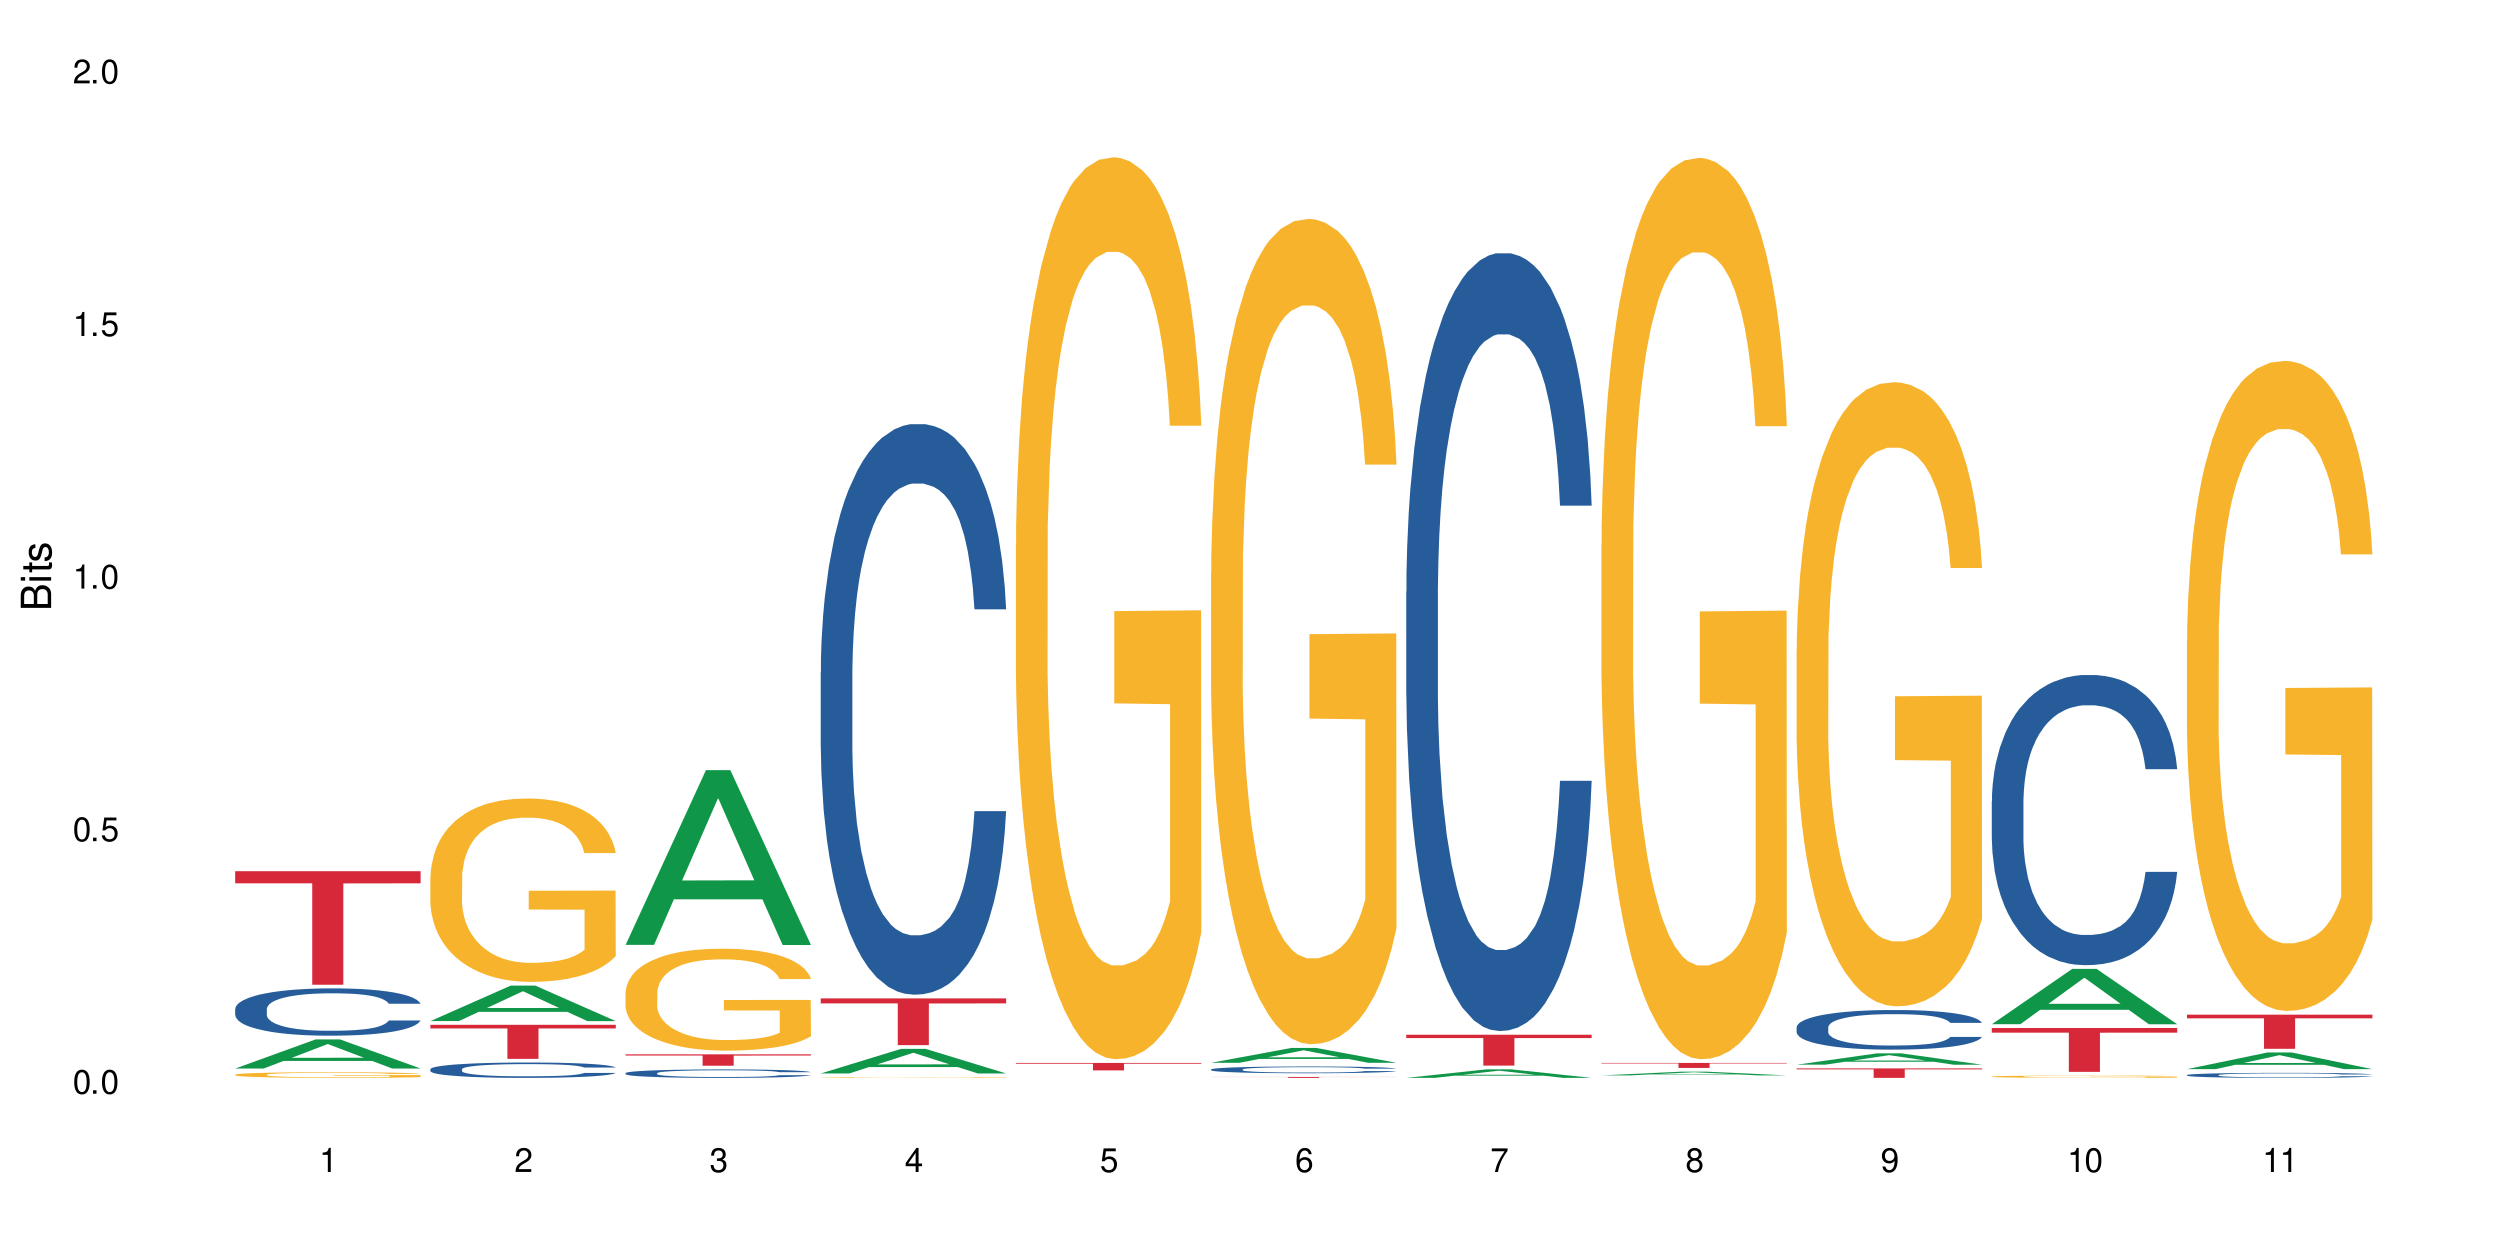 <?xml version="1.0" encoding="UTF-8"?>
<svg xmlns="http://www.w3.org/2000/svg" xmlns:xlink="http://www.w3.org/1999/xlink" width="720" height="360" viewBox="0 0 720 360">
<defs>
<g>
<g id="glyph-0-0">
</g>
<g id="glyph-0-1">
<path d="M 2.641 -6.938 C 2 -6.938 1.422 -6.656 1.078 -6.172 C 0.641 -5.562 0.406 -4.641 0.406 -3.359 C 0.406 -1.016 1.188 0.219 2.641 0.219 C 4.078 0.219 4.859 -1.016 4.859 -3.297 C 4.859 -4.641 4.656 -5.547 4.203 -6.172 C 3.844 -6.656 3.281 -6.938 2.641 -6.938 Z M 2.641 -6.188 C 3.547 -6.188 4 -5.25 4 -3.375 C 4 -1.406 3.562 -0.484 2.625 -0.484 C 1.734 -0.484 1.281 -1.438 1.281 -3.344 C 1.281 -5.25 1.734 -6.188 2.641 -6.188 Z M 2.641 -6.188 "/>
</g>
<g id="glyph-0-2">
<path d="M 1.828 -1 L 0.828 -1 L 0.828 0 L 1.828 0 Z M 1.828 -1 "/>
</g>
<g id="glyph-0-3">
<path d="M 4.562 -6.797 L 1.062 -6.797 L 0.547 -3.094 L 1.328 -3.094 C 1.719 -3.562 2.047 -3.734 2.578 -3.734 C 3.484 -3.734 4.062 -3.109 4.062 -2.094 C 4.062 -1.125 3.484 -0.531 2.578 -0.531 C 1.828 -0.531 1.375 -0.906 1.188 -1.672 L 0.328 -1.672 C 0.453 -1.109 0.547 -0.844 0.75 -0.594 C 1.125 -0.078 1.828 0.219 2.594 0.219 C 3.969 0.219 4.922 -0.781 4.922 -2.219 C 4.922 -3.562 4.031 -4.484 2.719 -4.484 C 2.25 -4.484 1.859 -4.359 1.469 -4.062 L 1.734 -5.969 L 4.562 -5.969 Z M 4.562 -6.797 "/>
</g>
<g id="glyph-0-4">
<path d="M 2.484 -4.938 L 2.484 0 L 3.328 0 L 3.328 -6.938 L 2.766 -6.938 C 2.469 -5.875 2.281 -5.734 0.984 -5.562 L 0.984 -4.938 Z M 2.484 -4.938 "/>
</g>
<g id="glyph-0-5">
<path d="M 4.859 -0.828 L 1.281 -0.828 C 1.359 -1.406 1.672 -1.781 2.5 -2.281 L 3.469 -2.828 C 4.406 -3.344 4.906 -4.062 4.906 -4.906 C 4.906 -5.484 4.672 -6.031 4.266 -6.406 C 3.859 -6.766 3.375 -6.938 2.719 -6.938 C 1.859 -6.938 1.219 -6.625 0.844 -6.031 C 0.609 -5.672 0.5 -5.234 0.484 -4.531 L 1.328 -4.531 C 1.359 -5.016 1.406 -5.281 1.531 -5.516 C 1.75 -5.938 2.188 -6.203 2.703 -6.203 C 3.469 -6.203 4.031 -5.641 4.031 -4.891 C 4.031 -4.344 3.719 -3.859 3.125 -3.516 L 2.234 -3 C 0.812 -2.172 0.406 -1.531 0.328 -0.016 L 4.859 -0.016 Z M 4.859 -0.828 "/>
</g>
<g id="glyph-0-6">
<path d="M 2.125 -3.188 L 2.578 -3.188 C 3.5 -3.188 3.984 -2.766 3.984 -1.922 C 3.984 -1.062 3.469 -0.531 2.594 -0.531 C 1.656 -0.531 1.203 -1 1.156 -2.016 L 0.312 -2.016 C 0.344 -1.453 0.438 -1.094 0.609 -0.781 C 0.953 -0.109 1.625 0.219 2.547 0.219 C 3.953 0.219 4.859 -0.625 4.859 -1.938 C 4.859 -2.828 4.516 -3.297 3.703 -3.594 C 4.344 -3.844 4.656 -4.328 4.656 -5.031 C 4.656 -6.219 3.875 -6.938 2.578 -6.938 C 1.203 -6.938 0.484 -6.172 0.453 -4.703 L 1.297 -4.703 C 1.312 -5.125 1.344 -5.359 1.453 -5.578 C 1.641 -5.969 2.062 -6.203 2.594 -6.203 C 3.344 -6.203 3.797 -5.75 3.797 -5 C 3.797 -4.516 3.609 -4.219 3.25 -4.047 C 3.016 -3.953 2.703 -3.922 2.125 -3.906 Z M 2.125 -3.188 "/>
</g>
<g id="glyph-0-7">
<path d="M 3.141 -1.672 L 3.141 0 L 3.984 0 L 3.984 -1.672 L 4.984 -1.672 L 4.984 -2.438 L 3.984 -2.438 L 3.984 -6.938 L 3.359 -6.938 L 0.266 -2.578 L 0.266 -1.672 Z M 3.141 -2.438 L 1 -2.438 L 3.141 -5.5 Z M 3.141 -2.438 "/>
</g>
<g id="glyph-0-8">
<path d="M 4.781 -5.125 C 4.609 -6.266 3.891 -6.938 2.844 -6.938 C 2.094 -6.938 1.422 -6.578 1.031 -5.953 C 0.594 -5.266 0.406 -4.422 0.406 -3.172 C 0.406 -2 0.578 -1.25 0.984 -0.641 C 1.359 -0.078 1.953 0.219 2.703 0.219 C 3.984 0.219 4.922 -0.75 4.922 -2.094 C 4.922 -3.375 4.062 -4.281 2.844 -4.281 C 2.172 -4.281 1.641 -4.031 1.281 -3.516 C 1.281 -5.234 1.828 -6.188 2.797 -6.188 C 3.391 -6.188 3.797 -5.797 3.938 -5.125 Z M 2.734 -3.531 C 3.547 -3.531 4.062 -2.953 4.062 -2.031 C 4.062 -1.156 3.484 -0.531 2.703 -0.531 C 1.922 -0.531 1.328 -1.188 1.328 -2.078 C 1.328 -2.938 1.906 -3.531 2.734 -3.531 Z M 2.734 -3.531 "/>
</g>
<g id="glyph-0-9">
<path d="M 4.984 -6.797 L 0.438 -6.797 L 0.438 -5.969 L 4.109 -5.969 C 2.5 -3.656 1.828 -2.234 1.328 0 L 2.219 0 C 2.594 -2.172 3.453 -4.047 4.984 -6.094 Z M 4.984 -6.797 "/>
</g>
<g id="glyph-0-10">
<path d="M 3.75 -3.656 C 4.469 -4.094 4.688 -4.438 4.688 -5.078 C 4.688 -6.172 3.844 -6.938 2.641 -6.938 C 1.438 -6.938 0.594 -6.172 0.594 -5.094 C 0.594 -4.438 0.812 -4.094 1.516 -3.656 C 0.734 -3.266 0.359 -2.703 0.359 -1.922 C 0.359 -0.656 1.281 0.219 2.641 0.219 C 3.984 0.219 4.922 -0.656 4.922 -1.922 C 4.922 -2.703 4.531 -3.266 3.75 -3.656 Z M 2.641 -6.188 C 3.359 -6.188 3.812 -5.75 3.812 -5.062 C 3.812 -4.406 3.344 -3.984 2.641 -3.984 C 1.922 -3.984 1.453 -4.406 1.453 -5.078 C 1.453 -5.75 1.922 -6.188 2.641 -6.188 Z M 2.641 -3.266 C 3.484 -3.266 4.062 -2.719 4.062 -1.906 C 4.062 -1.078 3.484 -0.531 2.625 -0.531 C 1.797 -0.531 1.219 -1.094 1.219 -1.906 C 1.219 -2.719 1.781 -3.266 2.641 -3.266 Z M 2.641 -3.266 "/>
</g>
<g id="glyph-0-11">
<path d="M 0.516 -1.578 C 0.672 -0.453 1.406 0.219 2.438 0.219 C 3.188 0.219 3.859 -0.141 4.266 -0.766 C 4.688 -1.453 4.891 -2.297 4.891 -3.547 C 4.891 -4.719 4.703 -5.453 4.312 -6.078 C 3.938 -6.641 3.344 -6.938 2.594 -6.938 C 1.297 -6.938 0.359 -5.969 0.359 -4.625 C 0.359 -3.344 1.234 -2.453 2.453 -2.453 C 3.094 -2.453 3.578 -2.672 4.016 -3.203 C 4 -1.484 3.469 -0.531 2.5 -0.531 C 1.906 -0.531 1.484 -0.906 1.359 -1.578 Z M 2.578 -6.203 C 3.375 -6.203 3.969 -5.531 3.969 -4.641 C 3.969 -3.797 3.391 -3.188 2.547 -3.188 C 1.734 -3.188 1.234 -3.766 1.234 -4.688 C 1.234 -5.562 1.797 -6.203 2.578 -6.203 Z M 2.578 -6.203 "/>
</g>
<g id="glyph-1-0">
</g>
<g id="glyph-1-1">
<path d="M 0 -0.953 L 0 -4.891 C 0 -5.719 -0.234 -6.344 -0.734 -6.797 C -1.188 -7.234 -1.812 -7.469 -2.5 -7.469 C -3.547 -7.469 -4.188 -7 -4.625 -5.875 C -4.984 -6.688 -5.625 -7.094 -6.531 -7.094 C -7.172 -7.094 -7.734 -6.859 -8.141 -6.391 C -8.562 -5.922 -8.75 -5.344 -8.75 -4.5 L -8.75 -0.953 Z M -4.984 -2.062 L -7.766 -2.062 L -7.766 -4.219 C -7.766 -4.844 -7.688 -5.203 -7.453 -5.5 C -7.219 -5.812 -6.859 -5.969 -6.375 -5.969 C -5.891 -5.969 -5.531 -5.812 -5.297 -5.5 C -5.062 -5.203 -4.984 -4.844 -4.984 -4.219 Z M -0.984 -2.062 L -4 -2.062 L -4 -4.781 C -4 -5.766 -3.438 -6.359 -2.484 -6.359 C -1.547 -6.359 -0.984 -5.766 -0.984 -4.781 Z M -0.984 -2.062 "/>
</g>
<g id="glyph-1-2">
<path d="M -6.281 -1.797 L -6.281 -0.797 L 0 -0.797 L 0 -1.797 Z M -8.75 -1.797 L -8.75 -0.797 L -7.484 -0.797 L -7.484 -1.797 Z M -8.75 -1.797 "/>
</g>
<g id="glyph-1-3">
<path d="M -6.281 -3.047 L -6.281 -2.016 L -8.016 -2.016 L -8.016 -1.016 L -6.281 -1.016 L -6.281 -0.172 L -5.469 -0.172 L -5.469 -1.016 L -0.719 -1.016 C -0.078 -1.016 0.281 -1.453 0.281 -2.234 C 0.281 -2.5 0.25 -2.719 0.188 -3.047 L -0.641 -3.047 C -0.609 -2.906 -0.594 -2.766 -0.594 -2.562 C -0.594 -2.141 -0.719 -2.016 -1.156 -2.016 L -5.469 -2.016 L -5.469 -3.047 Z M -6.281 -3.047 "/>
</g>
<g id="glyph-1-4">
<path d="M -4.531 -5.25 C -5.766 -5.25 -6.469 -4.422 -6.469 -2.969 C -6.469 -1.516 -5.719 -0.562 -4.547 -0.562 C -3.562 -0.562 -3.094 -1.062 -2.734 -2.562 L -2.516 -3.484 C -2.344 -4.188 -2.094 -4.469 -1.641 -4.469 C -1.047 -4.469 -0.641 -3.875 -0.641 -3 C -0.641 -2.453 -0.797 -2 -1.062 -1.75 C -1.25 -1.594 -1.422 -1.531 -1.875 -1.469 L -1.875 -0.406 C -0.422 -0.453 0.281 -1.266 0.281 -2.922 C 0.281 -4.5 -0.5 -5.516 -1.719 -5.516 C -2.656 -5.516 -3.172 -4.984 -3.469 -3.734 L -3.703 -2.766 C -3.891 -1.953 -4.156 -1.609 -4.594 -1.609 C -5.188 -1.609 -5.547 -2.125 -5.547 -2.938 C -5.547 -3.75 -5.203 -4.172 -4.531 -4.203 Z M -4.531 -5.25 "/>
</g>
</g>
</defs>
<rect x="-72" y="-36" width="864" height="432" fill="rgb(100%, 100%, 100%)" fill-opacity="1"/>
<path fill-rule="nonzero" fill="rgb(6.275%, 58.824%, 28.235%)" fill-opacity="1" d="M 67.73 307.73 L 67.789 307.723 L 90.895 299.344 L 97.91 299.344 L 121.133 307.738 L 112.973 307.738 L 107.152 305.547 L 81.652 305.547 L 75.945 307.73 L 67.73 307.73 L 84.105 304.641 L 104.816 304.633 L 94.488 300.715 L 94.375 300.707 L 94.262 300.73 L 84.047 304.633 L 84.105 304.641 Z M 67.73 307.73 "/>
<path fill-rule="nonzero" fill="rgb(14.51%, 36.078%, 60%)" fill-opacity="1" d="M 67.73 290.59 L 67.797 290.574 L 67.797 290.277 L 67.992 289.805 L 68.449 289.207 L 68.902 288.797 L 70.074 288.062 L 71.703 287.352 L 73.398 286.805 L 74.633 286.48 L 75.742 286.23 L 78.281 285.77 L 79.91 285.535 L 81.668 285.324 L 83.816 285.113 L 85.379 284.988 L 88.895 284.789 L 91.5 284.699 L 93.52 284.664 L 97.883 284.664 L 100.488 284.715 L 102.375 284.777 L 104.461 284.875 L 106.219 284.988 L 109.281 285.262 L 112.016 285.609 L 113.254 285.809 L 115.207 286.195 L 116.703 286.566 L 117.746 286.891 L 118.918 287.352 L 119.961 287.91 L 120.742 288.547 L 121.133 289.082 L 112.016 289.082 L 111.559 288.586 L 111.039 288.199 L 110.062 287.688 L 109.086 287.328 L 107.715 286.965 L 106.48 286.73 L 104.785 286.492 L 103.289 286.344 L 101.727 286.23 L 100.227 286.156 L 97.363 286.082 L 94.039 286.082 L 92.805 286.109 L 90.262 286.207 L 88.895 286.293 L 86.941 286.469 L 85.574 286.629 L 83.945 286.879 L 82.84 287.09 L 81.473 287.414 L 80.496 287.699 L 79.387 288.109 L 78.738 288.422 L 78.152 288.77 L 77.629 289.18 L 77.238 289.617 L 76.977 290.078 L 76.848 290.527 L 76.848 292.453 L 76.977 292.902 L 77.305 293.426 L 78.152 294.184 L 79.387 294.844 L 80.82 295.367 L 82.188 295.742 L 82.969 295.914 L 84.012 296.113 L 85.641 296.363 L 87.984 296.613 L 89.352 296.711 L 91.438 296.812 L 93.586 296.859 L 96.449 296.859 L 98.988 296.812 L 100.684 296.75 L 102.441 296.648 L 104.852 296.438 L 106.348 296.238 L 107.652 296 L 108.629 295.766 L 109.281 295.566 L 110.258 295.18 L 111.039 294.758 L 111.625 294.32 L 112.016 293.898 L 121.133 293.898 L 120.742 294.395 L 120.156 294.883 L 119.57 295.242 L 118.656 295.68 L 117.613 296.062 L 116.117 296.5 L 114.879 296.785 L 113.254 297.098 L 111.754 297.332 L 110.125 297.547 L 107.715 297.793 L 106.152 297.918 L 104.461 298.031 L 102.441 298.129 L 99.902 298.219 L 97.168 298.266 L 94.625 298.281 L 91.891 298.254 L 89.871 298.203 L 87.203 298.094 L 83.883 297.867 L 81.473 297.633 L 79.582 297.395 L 77.957 297.148 L 76.133 296.812 L 73.789 296.262 L 72.355 295.84 L 71.379 295.492 L 70.27 295.008 L 69.488 294.57 L 68.578 293.875 L 67.926 292.988 L 67.73 292.305 Z M 67.73 290.59 "/>
<path fill-rule="nonzero" fill="rgb(96.863%, 70.196%, 16.863%)" fill-opacity="1" d="M 67.73 309.5 L 67.797 309.5 L 67.797 309.469 L 68.055 309.402 L 68.707 309.312 L 69.555 309.234 L 70.465 309.176 L 71.051 309.145 L 72.027 309.102 L 72.875 309.066 L 75.023 309 L 77.762 308.938 L 79.258 308.91 L 80.949 308.887 L 83.359 308.859 L 84.469 308.848 L 87.855 308.824 L 91.695 308.809 L 95.93 308.805 L 97.883 308.805 L 100.555 308.812 L 104.199 308.828 L 106.285 308.844 L 107.91 308.859 L 109.605 308.879 L 111.688 308.906 L 113.645 308.941 L 115.207 308.98 L 116.77 309.023 L 118.07 309.07 L 119.18 309.121 L 120.156 309.184 L 120.742 309.238 L 121.133 309.289 L 112.078 309.289 L 111.559 309.238 L 110.973 309.195 L 109.996 309.148 L 109.02 309.113 L 108.043 309.086 L 106.219 309.047 L 104.656 309.023 L 102.703 309 L 100.812 308.988 L 98.664 308.98 L 97.363 308.977 L 93.91 308.977 L 90.785 308.984 L 88.961 308.996 L 87.66 309.012 L 85.836 309.031 L 84.727 309.051 L 84.078 309.062 L 82.125 309.109 L 80.82 309.148 L 80.105 309.18 L 79.191 309.223 L 78.543 309.262 L 77.824 309.32 L 77.434 309.367 L 76.914 309.469 L 76.848 309.734 L 77.043 309.793 L 77.434 309.852 L 77.957 309.906 L 78.738 309.961 L 79.52 310.004 L 80.887 310.062 L 82.059 310.102 L 82.969 310.129 L 84.727 310.168 L 85.445 310.18 L 87.137 310.207 L 88.895 310.227 L 91.047 310.246 L 92.672 310.254 L 95.277 310.262 L 98.598 310.262 L 102.508 310.254 L 104.98 310.242 L 106.676 310.23 L 107.781 310.219 L 109.148 310.203 L 110.125 310.188 L 111.039 310.172 L 112.145 310.145 L 112.145 309.793 L 96.059 309.789 L 96.059 309.625 L 121.066 309.621 L 121.133 310.203 L 119.766 310.242 L 118.07 310.281 L 116.441 310.312 L 114.75 310.336 L 112.34 310.363 L 110.387 310.383 L 107.391 310.402 L 104.656 310.418 L 101.789 310.426 L 99.25 310.43 L 93.586 310.43 L 90.719 310.418 L 88.441 310.406 L 86.355 310.395 L 84.273 310.375 L 81.668 310.344 L 79.973 310.316 L 78.215 310.285 L 76.457 310.25 L 74.895 310.207 L 73.852 310.176 L 72.812 310.141 L 71.703 310.098 L 70.66 310.047 L 69.879 310 L 69.164 309.949 L 68.645 309.898 L 68.121 309.832 L 67.859 309.781 L 67.73 309.734 Z M 67.73 309.5 "/>
<path fill-rule="nonzero" fill="rgb(83.922%, 15.686%, 22.353%)" fill-opacity="1" d="M 67.73 250.898 L 121.133 250.898 L 121.133 254.398 L 98.875 254.43 L 98.875 283.598 L 89.922 283.598 L 89.922 254.461 L 89.793 254.398 L 67.73 254.398 Z M 67.73 250.898 "/>
<path fill-rule="nonzero" fill="rgb(6.275%, 58.824%, 28.235%)" fill-opacity="1" d="M 123.941 294.07 L 124 294.062 L 147.105 283.844 L 154.125 283.844 L 177.344 294.082 L 169.184 294.082 L 163.367 291.41 L 137.863 291.41 L 132.156 294.07 L 123.941 294.07 L 140.316 290.305 L 161.027 290.293 L 150.699 285.516 L 150.586 285.508 L 150.473 285.535 L 140.258 290.293 L 140.316 290.305 Z M 123.941 294.07 "/>
<path fill-rule="nonzero" fill="rgb(14.51%, 36.078%, 60%)" fill-opacity="1" d="M 123.941 307.934 L 124.008 307.93 L 124.008 307.832 L 124.203 307.68 L 124.66 307.484 L 125.113 307.352 L 126.285 307.113 L 127.914 306.883 L 129.609 306.703 L 130.844 306.602 L 131.953 306.52 L 134.492 306.371 L 136.121 306.293 L 137.879 306.223 L 140.027 306.156 L 141.59 306.113 L 145.109 306.051 L 147.711 306.023 L 149.73 306.008 L 154.094 306.008 L 156.699 306.027 L 158.59 306.047 L 160.672 306.078 L 162.43 306.113 L 165.492 306.203 L 168.227 306.316 L 169.465 306.383 L 171.418 306.508 L 172.914 306.629 L 173.957 306.734 L 175.129 306.883 L 176.172 307.066 L 176.953 307.27 L 177.344 307.445 L 168.227 307.445 L 167.77 307.281 L 167.25 307.156 L 166.273 306.992 L 165.297 306.875 L 163.93 306.758 L 162.691 306.68 L 160.996 306.605 L 159.5 306.555 L 157.938 306.52 L 156.438 306.496 L 153.574 306.469 L 150.254 306.469 L 149.016 306.477 L 146.477 306.512 L 145.109 306.539 L 143.152 306.598 L 141.785 306.648 L 140.156 306.73 L 139.051 306.797 L 137.684 306.902 L 136.707 306.996 L 135.598 307.129 L 134.949 307.23 L 134.363 307.344 L 133.84 307.477 L 133.449 307.617 L 133.191 307.77 L 133.059 307.914 L 133.059 308.539 L 133.191 308.684 L 133.516 308.855 L 134.363 309.102 L 135.598 309.316 L 137.031 309.484 L 138.398 309.605 L 139.18 309.664 L 140.223 309.727 L 141.852 309.809 L 144.195 309.891 L 145.562 309.922 L 147.648 309.953 L 149.797 309.969 L 152.66 309.969 L 155.203 309.953 L 156.895 309.934 L 158.652 309.902 L 161.062 309.832 L 162.559 309.77 L 163.863 309.691 L 164.84 309.613 L 165.492 309.551 L 166.469 309.426 L 167.25 309.289 L 167.836 309.145 L 168.227 309.008 L 177.344 309.008 L 176.953 309.172 L 176.367 309.328 L 175.781 309.445 L 174.867 309.586 L 173.828 309.711 L 172.328 309.852 L 171.09 309.945 L 169.465 310.047 L 167.965 310.125 L 166.336 310.191 L 163.93 310.273 L 162.363 310.312 L 160.672 310.352 L 158.652 310.383 L 156.113 310.41 L 153.379 310.426 L 150.84 310.43 L 148.102 310.422 L 146.086 310.406 L 143.414 310.371 L 140.094 310.297 L 137.684 310.223 L 135.793 310.145 L 134.168 310.062 L 132.344 309.953 L 130 309.777 L 128.566 309.641 L 127.59 309.527 L 126.48 309.367 L 125.699 309.227 L 124.789 309 L 124.137 308.715 L 123.941 308.492 Z M 123.941 307.934 "/>
<path fill-rule="nonzero" fill="rgb(96.863%, 70.196%, 16.863%)" fill-opacity="1" d="M 123.941 252.586 L 124.008 252.535 L 124.008 251.574 L 124.27 249.402 L 124.918 246.41 L 125.766 243.953 L 126.676 242.023 L 127.266 241.008 L 128.242 239.562 L 129.086 238.5 L 131.234 236.332 L 133.973 234.305 L 135.469 233.438 L 137.164 232.617 L 139.57 231.699 L 140.68 231.363 L 144.066 230.59 L 147.906 230.109 L 152.141 229.965 L 154.094 230.012 L 156.766 230.207 L 160.41 230.734 L 162.496 231.219 L 164.125 231.699 L 165.816 232.328 L 167.902 233.293 L 169.855 234.449 L 171.418 235.605 L 172.98 237.055 L 174.281 238.598 L 175.391 240.285 L 176.367 242.312 L 176.953 244 L 177.344 245.688 L 168.293 245.688 L 167.77 244 L 167.184 242.699 L 166.207 241.105 L 165.23 239.949 L 164.254 239.031 L 162.43 237.777 L 160.867 237.008 L 158.914 236.332 L 157.023 235.898 L 154.875 235.605 L 153.574 235.512 L 150.121 235.512 L 146.996 235.848 L 145.172 236.234 L 143.871 236.621 L 142.047 237.344 L 140.941 237.922 L 140.289 238.309 L 138.336 239.805 L 137.031 241.152 L 136.316 242.07 L 135.402 243.516 L 134.754 244.82 L 134.035 246.75 L 133.645 248.195 L 133.125 251.477 L 133.059 260.156 L 133.254 261.992 L 133.645 263.969 L 134.168 265.703 L 134.949 267.539 L 135.73 268.938 L 137.098 270.816 L 138.27 272.07 L 139.18 272.891 L 140.941 274.191 L 141.656 274.629 L 143.348 275.496 L 145.109 276.172 L 147.258 276.75 L 148.883 277.039 L 151.488 277.281 L 154.812 277.281 L 158.719 276.992 L 161.191 276.605 L 162.887 276.219 L 163.992 275.883 L 165.359 275.352 L 166.336 274.867 L 167.25 274.34 L 168.355 273.52 L 168.355 261.992 L 152.27 261.941 L 152.27 256.539 L 177.277 256.492 L 177.344 275.352 L 175.977 276.652 L 174.281 277.906 L 172.656 278.871 L 170.961 279.691 L 168.551 280.609 L 166.598 281.188 L 163.602 281.863 L 160.867 282.297 L 158 282.586 L 155.461 282.73 L 152.465 282.777 L 149.797 282.684 L 146.93 282.395 L 144.652 282.008 L 142.566 281.523 L 140.484 280.898 L 137.879 279.883 L 136.188 279.066 L 134.426 278.051 L 132.668 276.848 L 131.105 275.543 L 130.062 274.531 L 129.023 273.375 L 127.914 271.926 L 126.871 270.285 L 126.09 268.793 L 125.375 267.102 L 124.855 265.512 L 124.332 263.34 L 124.074 261.605 L 123.941 260.109 Z M 123.941 252.586 "/>
<path fill-rule="nonzero" fill="rgb(83.922%, 15.686%, 22.353%)" fill-opacity="1" d="M 123.941 295.145 L 177.344 295.145 L 177.344 296.195 L 155.086 296.203 L 155.086 304.945 L 146.133 304.945 L 146.133 296.215 L 146.004 296.195 L 123.941 296.195 Z M 123.941 295.145 "/>
<path fill-rule="nonzero" fill="rgb(6.275%, 58.824%, 28.235%)" fill-opacity="1" d="M 180.152 272.113 L 180.211 272.066 L 203.316 221.797 L 210.336 221.797 L 233.555 272.16 L 225.395 272.16 L 219.578 259.016 L 194.074 259.016 L 188.371 272.113 L 180.152 272.113 L 196.527 253.574 L 217.238 253.527 L 206.91 230.023 L 206.797 229.977 L 206.684 230.117 L 196.473 253.527 L 196.527 253.574 Z M 180.152 272.113 "/>
<path fill-rule="nonzero" fill="rgb(14.51%, 36.078%, 60%)" fill-opacity="1" d="M 180.152 309.055 L 180.219 309.055 L 180.219 309 L 180.414 308.914 L 180.871 308.809 L 181.324 308.734 L 182.5 308.602 L 184.125 308.477 L 185.82 308.379 L 187.059 308.32 L 188.164 308.277 L 190.703 308.195 L 192.332 308.152 L 194.09 308.113 L 196.238 308.074 L 197.801 308.055 L 201.32 308.016 L 203.922 308 L 205.941 307.996 L 210.305 307.996 L 212.91 308.004 L 214.801 308.016 L 216.883 308.031 L 218.641 308.055 L 221.703 308.102 L 224.438 308.164 L 225.676 308.199 L 227.629 308.27 L 229.125 308.336 L 230.168 308.395 L 231.34 308.477 L 232.383 308.578 L 233.164 308.691 L 233.555 308.785 L 224.438 308.785 L 223.98 308.695 L 223.461 308.629 L 222.484 308.535 L 221.508 308.473 L 220.141 308.406 L 218.902 308.363 L 217.207 308.324 L 215.711 308.297 L 214.148 308.277 L 212.648 308.262 L 209.785 308.25 L 206.465 308.25 L 205.227 308.254 L 202.688 308.27 L 201.32 308.285 L 199.363 308.316 L 197.996 308.348 L 196.371 308.391 L 195.262 308.43 L 193.895 308.488 L 192.918 308.539 L 191.812 308.613 L 191.16 308.668 L 190.574 308.73 L 190.051 308.805 L 189.66 308.883 L 189.402 308.965 L 189.27 309.043 L 189.27 309.391 L 189.402 309.469 L 189.727 309.562 L 190.574 309.699 L 191.812 309.816 L 193.242 309.91 L 194.609 309.977 L 195.395 310.008 L 196.434 310.043 L 198.062 310.09 L 200.406 310.133 L 201.773 310.152 L 203.859 310.168 L 206.008 310.176 L 208.875 310.176 L 211.414 310.168 L 213.105 310.156 L 214.863 310.141 L 217.273 310.102 L 218.773 310.066 L 220.074 310.023 L 221.051 309.98 L 221.703 309.945 L 222.68 309.879 L 223.461 309.801 L 224.047 309.723 L 224.438 309.648 L 233.555 309.648 L 233.164 309.738 L 232.578 309.824 L 231.992 309.887 L 231.082 309.965 L 230.039 310.035 L 228.539 310.113 L 227.305 310.164 L 225.676 310.219 L 224.176 310.262 L 222.551 310.301 L 220.141 310.344 L 218.578 310.367 L 216.883 310.387 L 214.863 310.406 L 212.324 310.422 L 209.59 310.43 L 207.051 310.43 L 204.316 310.426 L 202.297 310.418 L 199.625 310.398 L 196.305 310.359 L 193.895 310.316 L 192.008 310.273 L 190.379 310.23 L 188.555 310.168 L 186.211 310.07 L 184.777 309.996 L 183.801 309.934 L 182.695 309.848 L 181.914 309.77 L 181 309.645 L 180.348 309.484 L 180.152 309.363 Z M 180.152 309.055 "/>
<path fill-rule="nonzero" fill="rgb(96.863%, 70.196%, 16.863%)" fill-opacity="1" d="M 180.152 285.801 L 180.219 285.773 L 180.219 285.238 L 180.48 284.031 L 181.129 282.367 L 181.977 281 L 182.891 279.93 L 183.477 279.367 L 184.453 278.562 L 185.297 277.973 L 187.449 276.766 L 190.184 275.637 L 191.68 275.156 L 193.375 274.699 L 195.785 274.191 L 196.891 274.004 L 200.277 273.574 L 204.121 273.305 L 208.352 273.227 L 210.305 273.254 L 212.977 273.359 L 216.621 273.656 L 218.707 273.922 L 220.336 274.191 L 222.027 274.539 L 224.113 275.074 L 226.066 275.719 L 227.629 276.363 L 229.191 277.168 L 230.492 278.023 L 231.602 278.965 L 232.578 280.09 L 233.164 281.027 L 233.555 281.965 L 224.504 281.965 L 223.98 281.027 L 223.395 280.305 L 222.418 279.418 L 221.441 278.777 L 220.465 278.266 L 218.641 277.57 L 217.078 277.141 L 215.125 276.766 L 213.238 276.523 L 211.086 276.363 L 209.785 276.309 L 206.332 276.309 L 203.207 276.496 L 201.383 276.711 L 200.082 276.926 L 198.258 277.328 L 197.152 277.648 L 196.5 277.863 L 194.547 278.695 L 193.242 279.445 L 192.527 279.957 L 191.617 280.758 L 190.965 281.484 L 190.246 282.555 L 189.855 283.359 L 189.336 285.184 L 189.27 290.008 L 189.465 291.027 L 189.855 292.129 L 190.379 293.094 L 191.16 294.113 L 191.941 294.891 L 193.309 295.934 L 194.48 296.633 L 195.395 297.086 L 197.152 297.812 L 197.867 298.055 L 199.562 298.535 L 201.32 298.91 L 203.469 299.234 L 205.098 299.395 L 207.699 299.527 L 211.023 299.527 L 214.93 299.367 L 217.402 299.152 L 219.098 298.938 L 220.203 298.75 L 221.57 298.457 L 222.551 298.188 L 223.461 297.891 L 224.566 297.438 L 224.566 291.027 L 208.484 291 L 208.484 288 L 233.488 287.973 L 233.555 298.457 L 232.188 299.18 L 230.492 299.875 L 228.867 300.414 L 227.172 300.867 L 224.762 301.379 L 222.809 301.699 L 219.812 302.074 L 217.078 302.316 L 214.215 302.477 L 211.672 302.559 L 208.68 302.586 L 206.008 302.531 L 203.141 302.371 L 200.863 302.156 L 198.777 301.887 L 196.695 301.539 L 194.09 300.977 L 192.398 300.52 L 190.641 299.957 L 188.879 299.285 L 187.316 298.562 L 186.277 298 L 185.234 297.355 L 184.125 296.551 L 183.086 295.641 L 182.305 294.809 L 181.586 293.871 L 181.066 292.984 L 180.543 291.777 L 180.285 290.812 L 180.152 289.984 Z M 180.152 285.801 "/>
<path fill-rule="nonzero" fill="rgb(83.922%, 15.686%, 22.353%)" fill-opacity="1" d="M 180.152 303.648 L 233.555 303.648 L 233.555 304 L 211.301 304.004 L 211.301 306.93 L 202.344 306.93 L 202.344 304.008 L 202.215 304 L 180.152 304 Z M 180.152 303.648 "/>
<path fill-rule="nonzero" fill="rgb(6.275%, 58.824%, 28.235%)" fill-opacity="1" d="M 236.367 309.152 L 236.422 309.145 L 259.527 302.066 L 266.547 302.066 L 289.766 309.156 L 281.609 309.156 L 275.789 307.309 L 250.285 307.309 L 244.582 309.152 L 236.367 309.152 L 252.738 306.543 L 273.449 306.535 L 263.121 303.227 L 263.008 303.219 L 262.895 303.238 L 252.684 306.535 L 252.738 306.543 Z M 236.367 309.152 "/>
<path fill-rule="nonzero" fill="rgb(14.51%, 36.078%, 60%)" fill-opacity="1" d="M 236.367 193.656 L 236.43 193.508 L 236.43 189.902 L 236.625 184.195 L 237.082 176.984 L 237.539 172.027 L 238.711 163.168 L 240.34 154.605 L 242.031 147.996 L 243.27 144.09 L 244.375 141.086 L 246.914 135.531 L 248.543 132.676 L 250.301 130.121 L 252.449 127.57 L 254.016 126.066 L 257.531 123.664 L 260.137 122.613 L 262.152 122.164 L 266.516 122.164 L 269.121 122.762 L 271.012 123.516 L 273.094 124.715 L 274.852 126.066 L 277.914 129.371 L 280.648 133.578 L 281.887 135.98 L 283.84 140.637 L 285.34 145.145 L 286.379 149.047 L 287.551 154.605 L 288.594 161.363 L 289.375 169.023 L 289.766 175.484 L 280.648 175.484 L 280.191 169.473 L 279.672 164.82 L 278.695 158.66 L 277.719 154.305 L 276.352 149.949 L 275.113 147.094 L 273.422 144.242 L 271.922 142.438 L 270.359 141.086 L 268.863 140.188 L 265.996 139.285 L 262.676 139.285 L 261.438 139.586 L 258.898 140.785 L 257.531 141.84 L 255.578 143.941 L 254.211 145.895 L 252.582 148.898 L 251.473 151.449 L 250.105 155.355 L 249.129 158.812 L 248.023 163.766 L 247.371 167.523 L 246.785 171.727 L 246.266 176.684 L 245.875 181.941 L 245.613 187.5 L 245.484 192.906 L 245.484 216.188 L 245.613 221.594 L 245.938 227.902 L 246.785 237.062 L 248.023 245.023 L 249.457 251.332 L 250.824 255.836 L 251.605 257.941 L 252.645 260.344 L 254.273 263.348 L 256.617 266.352 L 257.984 267.555 L 260.07 268.754 L 262.219 269.355 L 265.086 269.355 L 267.625 268.754 L 269.316 268.004 L 271.074 266.801 L 273.484 264.25 L 274.984 261.848 L 276.285 258.992 L 277.262 256.137 L 277.914 253.734 L 278.891 249.078 L 279.672 243.973 L 280.258 238.715 L 280.648 233.609 L 289.766 233.609 L 289.375 239.617 L 288.789 245.473 L 288.203 249.828 L 287.293 255.086 L 286.25 259.742 L 284.75 265 L 283.516 268.453 L 281.887 272.211 L 280.387 275.062 L 278.762 277.617 L 276.352 280.621 L 274.789 282.121 L 273.094 283.473 L 271.074 284.676 L 268.535 285.727 L 265.801 286.328 L 263.262 286.477 L 260.527 286.176 L 258.508 285.578 L 255.836 284.227 L 252.516 281.523 L 250.105 278.668 L 248.219 275.812 L 246.59 272.809 L 244.766 268.754 L 242.422 262.145 L 240.988 257.039 L 240.012 252.832 L 238.906 246.977 L 238.125 241.719 L 237.211 233.309 L 236.562 222.645 L 236.367 214.383 Z M 236.367 193.656 "/>
<path fill-rule="nonzero" fill="rgb(96.863%, 70.196%, 16.863%)" fill-opacity="1" d="M 236.367 310.312 L 236.43 310.312 L 236.43 310.309 L 236.691 310.301 L 237.344 310.289 L 238.188 310.277 L 239.102 310.27 L 239.688 310.266 L 240.664 310.262 L 241.512 310.258 L 243.66 310.246 L 246.395 310.238 L 247.891 310.234 L 249.586 310.234 L 251.996 310.23 L 253.102 310.227 L 256.488 310.227 L 260.332 310.223 L 269.188 310.223 L 272.836 310.227 L 274.918 310.227 L 276.547 310.23 L 278.238 310.23 L 280.324 310.234 L 282.277 310.238 L 283.84 310.246 L 285.402 310.25 L 286.707 310.258 L 287.812 310.262 L 288.789 310.27 L 289.375 310.277 L 289.766 310.285 L 280.715 310.285 L 280.191 310.277 L 279.605 310.273 L 278.629 310.266 L 276.676 310.258 L 274.852 310.254 L 273.289 310.25 L 271.336 310.246 L 257.594 310.246 L 256.293 310.25 L 254.469 310.25 L 253.363 310.254 L 252.711 310.254 L 250.758 310.262 L 249.457 310.266 L 248.738 310.27 L 247.828 310.277 L 247.176 310.281 L 246.461 310.289 L 246.07 310.293 L 245.547 310.309 L 245.484 310.344 L 246.07 310.355 L 246.59 310.363 L 247.371 310.371 L 248.152 310.375 L 249.52 310.383 L 250.691 310.391 L 251.605 310.391 L 253.363 310.398 L 254.078 310.398 L 255.773 310.402 L 257.531 310.406 L 259.68 310.406 L 261.309 310.41 L 271.141 310.41 L 273.617 310.406 L 275.309 310.406 L 276.418 310.402 L 277.785 310.402 L 278.762 310.398 L 279.672 310.398 L 280.781 310.395 L 280.781 310.348 L 264.695 310.348 L 264.695 310.328 L 289.699 310.328 L 289.766 310.402 L 288.398 310.406 L 286.707 310.414 L 285.078 310.414 L 283.383 310.418 L 280.977 310.422 L 279.02 310.426 L 276.023 310.43 L 257.074 310.43 L 254.992 310.426 L 252.906 310.426 L 250.301 310.422 L 248.609 310.418 L 246.852 310.414 L 245.094 310.406 L 243.527 310.402 L 242.488 310.398 L 241.445 310.395 L 240.34 310.387 L 239.297 310.383 L 238.516 310.375 L 237.797 310.371 L 236.758 310.355 L 236.496 310.348 L 236.367 310.34 Z M 236.367 310.312 "/>
<path fill-rule="nonzero" fill="rgb(83.922%, 15.686%, 22.353%)" fill-opacity="1" d="M 236.367 287.543 L 289.766 287.543 L 289.766 288.984 L 267.512 288.996 L 267.512 301.004 L 258.555 301.004 L 258.555 289.008 L 258.426 288.984 L 236.367 288.984 Z M 236.367 287.543 "/>
<path fill-rule="nonzero" fill="rgb(6.275%, 58.824%, 28.235%)" fill-opacity="1" d="M 292.578 310.43 L 292.633 310.43 L 315.738 310.422 L 322.758 310.422 L 345.977 310.43 L 292.578 310.43 L 329.66 310.43 L 319.336 310.422 L 319.105 310.422 L 308.895 310.43 L 308.949 310.43 Z M 292.578 310.43 "/>
<path fill-rule="nonzero" fill="rgb(14.51%, 36.078%, 60%)" fill-opacity="1" d="M 292.578 309.352 L 293.293 309.352 L 293.75 309.348 L 345.586 309.348 L 345.977 309.352 L 336.859 309.352 L 336.406 309.348 L 302.996 309.348 L 302.477 309.352 L 301.695 309.352 L 302.148 309.352 L 302.996 309.355 L 336.469 309.355 L 336.859 309.352 L 345.977 309.352 L 345.586 309.355 L 294.336 309.355 L 293.422 309.352 Z M 292.578 309.352 "/>
<path fill-rule="nonzero" fill="rgb(96.863%, 70.196%, 16.863%)" fill-opacity="1" d="M 292.578 156.547 L 292.641 156.309 L 292.641 151.566 L 292.902 140.891 L 293.555 126.18 L 294.398 114.082 L 295.312 104.594 L 295.898 99.609 L 296.875 92.492 L 297.723 87.273 L 299.871 76.598 L 302.605 66.637 L 304.105 62.363 L 305.797 58.332 L 308.207 53.824 L 309.312 52.164 L 312.699 48.367 L 316.543 45.996 L 320.773 45.285 L 322.73 45.52 L 325.398 46.469 L 329.047 49.078 L 331.129 51.453 L 332.758 53.824 L 334.449 56.91 L 336.535 61.652 L 338.488 67.348 L 340.051 73.039 L 341.613 80.156 L 342.918 87.75 L 344.023 96.051 L 345 106.016 L 345.586 114.32 L 345.977 122.621 L 336.926 122.621 L 336.406 114.32 L 335.82 107.914 L 334.84 100.086 L 333.863 94.391 L 332.887 89.883 L 331.066 83.715 L 329.5 79.922 L 327.547 76.598 L 325.66 74.465 L 323.512 73.039 L 322.207 72.566 L 318.758 72.566 L 315.629 74.227 L 313.809 76.125 L 312.504 78.023 L 310.68 81.582 L 309.574 84.43 L 308.922 86.324 L 306.969 93.68 L 305.668 100.324 L 304.949 104.832 L 304.039 111.945 L 303.387 118.352 L 302.672 127.844 L 302.281 134.961 L 301.758 151.09 L 301.695 193.793 L 301.891 202.809 L 302.281 212.535 L 302.801 221.074 L 303.582 230.09 L 304.363 236.969 L 305.73 246.223 L 306.902 252.391 L 307.816 256.422 L 309.574 262.828 L 310.289 264.965 L 311.984 269.234 L 313.742 272.555 L 315.891 275.402 L 317.52 276.824 L 320.125 278.012 L 323.445 278.012 L 327.352 276.59 L 329.828 274.691 L 331.52 272.793 L 332.629 271.133 L 333.996 268.523 L 334.973 266.152 L 335.883 263.539 L 336.992 259.508 L 336.992 202.809 L 320.906 202.57 L 320.906 176 L 345.914 175.762 L 345.977 268.523 L 344.609 274.93 L 342.918 281.098 L 341.289 285.84 L 339.598 289.875 L 337.188 294.383 L 335.234 297.227 L 332.238 300.551 L 329.5 302.684 L 326.637 304.109 L 324.098 304.82 L 321.102 305.059 L 318.43 304.582 L 315.566 303.16 L 313.285 301.262 L 311.203 298.891 L 309.117 295.805 L 306.512 290.824 L 304.82 286.789 L 303.062 281.809 L 301.305 275.879 L 299.742 269.473 L 298.699 264.488 L 297.656 258.797 L 296.551 251.68 L 295.508 243.613 L 294.727 236.258 L 294.008 227.957 L 293.488 220.125 L 292.969 209.449 L 292.707 200.91 L 292.578 193.555 Z M 292.578 156.547 "/>
<path fill-rule="nonzero" fill="rgb(83.922%, 15.686%, 22.353%)" fill-opacity="1" d="M 292.578 306.121 L 345.977 306.121 L 345.977 306.352 L 323.723 306.355 L 323.723 308.281 L 314.77 308.281 L 314.77 306.355 L 314.637 306.352 L 292.578 306.352 Z M 292.578 306.121 "/>
<path fill-rule="nonzero" fill="rgb(6.275%, 58.824%, 28.235%)" fill-opacity="1" d="M 348.789 306.082 L 348.844 306.074 L 371.953 301.797 L 378.969 301.797 L 402.188 306.086 L 394.031 306.086 L 388.211 304.965 L 362.711 304.965 L 357.004 306.082 L 348.789 306.082 L 365.164 304.504 L 385.871 304.5 L 375.547 302.5 L 375.434 302.496 L 375.316 302.508 L 365.105 304.5 L 365.164 304.504 Z M 348.789 306.082 "/>
<path fill-rule="nonzero" fill="rgb(14.51%, 36.078%, 60%)" fill-opacity="1" d="M 348.789 307.996 L 348.852 307.992 L 348.852 307.949 L 349.051 307.883 L 349.504 307.797 L 349.961 307.738 L 351.133 307.633 L 352.762 307.531 L 354.453 307.453 L 355.691 307.41 L 356.797 307.371 L 359.34 307.309 L 360.965 307.273 L 362.727 307.242 L 364.875 307.215 L 366.438 307.195 L 369.953 307.168 L 372.559 307.156 L 374.578 307.148 L 378.941 307.148 L 381.547 307.156 L 383.434 307.164 L 385.52 307.18 L 387.277 307.195 L 390.336 307.234 L 393.07 307.285 L 394.309 307.312 L 396.262 307.367 L 397.762 307.422 L 398.805 307.469 L 399.977 307.531 L 401.016 307.613 L 401.797 307.703 L 402.188 307.781 L 393.07 307.781 L 392.617 307.707 L 392.094 307.652 L 391.117 307.582 L 390.141 307.531 L 388.773 307.477 L 387.535 307.445 L 385.844 307.41 L 384.344 307.391 L 382.781 307.371 L 381.285 307.363 L 378.418 307.352 L 375.098 307.352 L 373.859 307.355 L 371.32 307.371 L 369.953 307.383 L 368 307.406 L 366.633 307.43 L 365.004 307.465 L 363.898 307.496 L 362.531 307.543 L 361.551 307.582 L 360.445 307.641 L 359.793 307.688 L 359.207 307.734 L 358.688 307.793 L 358.297 307.855 L 358.035 307.922 L 357.906 307.984 L 357.906 308.262 L 358.035 308.324 L 358.363 308.402 L 359.207 308.508 L 360.445 308.602 L 361.879 308.68 L 363.246 308.73 L 364.027 308.758 L 365.07 308.785 L 366.695 308.82 L 369.043 308.855 L 370.41 308.871 L 372.492 308.883 L 374.641 308.891 L 377.508 308.891 L 380.047 308.883 L 381.742 308.875 L 383.5 308.859 L 385.91 308.832 L 387.406 308.801 L 388.707 308.77 L 389.688 308.734 L 390.336 308.707 L 391.312 308.652 L 392.094 308.59 L 392.68 308.527 L 393.07 308.469 L 402.188 308.469 L 401.797 308.539 L 401.211 308.609 L 400.625 308.66 L 399.715 308.723 L 398.672 308.777 L 397.176 308.84 L 395.938 308.879 L 394.309 308.926 L 392.812 308.957 L 391.184 308.988 L 388.773 309.023 L 387.211 309.043 L 385.52 309.059 L 383.5 309.074 L 380.961 309.086 L 378.223 309.094 L 375.684 309.094 L 372.949 309.09 L 370.93 309.082 L 368.262 309.066 L 364.938 309.035 L 362.531 309 L 360.641 308.969 L 359.012 308.934 L 357.188 308.883 L 354.844 308.805 L 353.41 308.746 L 352.434 308.695 L 351.328 308.625 L 350.547 308.562 L 349.637 308.465 L 348.984 308.34 L 348.789 308.242 Z M 348.789 307.996 "/>
<path fill-rule="nonzero" fill="rgb(96.863%, 70.196%, 16.863%)" fill-opacity="1" d="M 348.789 164.84 L 348.852 164.621 L 348.852 160.281 L 349.113 150.512 L 349.766 137.055 L 350.613 125.98 L 351.523 117.301 L 352.109 112.738 L 353.086 106.227 L 353.934 101.453 L 356.082 91.684 L 358.816 82.566 L 360.316 78.66 L 362.008 74.969 L 364.418 70.844 L 365.523 69.324 L 368.91 65.852 L 372.754 63.68 L 376.988 63.027 L 378.941 63.246 L 381.609 64.113 L 385.258 66.5 L 387.34 68.672 L 388.969 70.844 L 390.664 73.664 L 392.746 78.008 L 394.699 83.219 L 396.262 88.426 L 397.824 94.938 L 399.129 101.887 L 400.234 109.484 L 401.211 118.602 L 401.797 126.199 L 402.188 133.797 L 393.137 133.797 L 392.617 126.199 L 392.031 120.34 L 391.055 113.176 L 390.078 107.965 L 389.098 103.84 L 387.277 98.195 L 385.715 94.723 L 383.758 91.684 L 381.871 89.73 L 379.723 88.426 L 378.418 87.992 L 374.969 87.992 L 371.844 89.512 L 370.02 91.25 L 368.715 92.984 L 366.891 96.242 L 365.785 98.848 L 365.133 100.582 L 363.18 107.312 L 361.879 113.391 L 361.16 117.516 L 360.25 124.027 L 359.598 129.891 L 358.883 138.574 L 358.492 145.086 L 357.969 159.848 L 357.906 198.922 L 358.102 207.172 L 358.492 216.07 L 359.012 223.887 L 359.793 232.137 L 360.574 238.43 L 361.941 246.898 L 363.117 252.543 L 364.027 256.23 L 365.785 262.094 L 366.5 264.047 L 368.195 267.953 L 369.953 270.992 L 372.102 273.598 L 373.73 274.902 L 376.336 275.984 L 379.656 275.984 L 383.562 274.684 L 386.039 272.945 L 387.73 271.211 L 388.84 269.691 L 390.207 267.305 L 391.184 265.133 L 392.094 262.742 L 393.203 259.055 L 393.203 207.172 L 377.117 206.953 L 377.117 182.641 L 402.125 182.422 L 402.188 267.305 L 400.82 273.164 L 399.129 278.809 L 397.5 283.148 L 395.809 286.84 L 393.398 290.965 L 391.445 293.57 L 388.449 296.609 L 385.715 298.562 L 382.848 299.863 L 380.309 300.516 L 377.312 300.734 L 374.641 300.301 L 371.777 298.996 L 369.496 297.262 L 367.414 295.09 L 365.328 292.266 L 362.727 287.707 L 361.031 284.02 L 359.273 279.461 L 357.516 274.031 L 355.953 268.172 L 354.91 263.613 L 353.867 258.402 L 352.762 251.891 L 351.719 244.508 L 350.938 237.781 L 350.223 230.184 L 349.699 223.02 L 349.18 213.25 L 348.918 205.434 L 348.789 198.703 Z M 348.789 164.84 "/>
<path fill-rule="nonzero" fill="rgb(83.922%, 15.686%, 22.353%)" fill-opacity="1" d="M 348.789 310.16 L 402.188 310.16 L 402.188 310.188 L 379.934 310.188 L 379.934 310.43 L 370.98 310.43 L 370.98 310.188 L 348.789 310.188 Z M 348.789 310.16 "/>
<path fill-rule="nonzero" fill="rgb(6.275%, 58.824%, 28.235%)" fill-opacity="1" d="M 405 310.43 L 405.059 310.426 L 428.164 307.965 L 435.18 307.965 L 458.402 310.43 L 450.242 310.43 L 444.422 309.789 L 418.922 309.789 L 413.215 310.43 L 405 310.43 L 421.375 309.52 L 442.082 309.52 L 431.758 308.367 L 431.645 308.367 L 431.527 308.371 L 421.316 309.52 L 421.375 309.52 Z M 405 310.43 "/>
<path fill-rule="nonzero" fill="rgb(14.51%, 36.078%, 60%)" fill-opacity="1" d="M 405 170.418 L 405.066 170.211 L 405.066 165.297 L 405.262 157.52 L 405.715 147.691 L 406.172 140.934 L 407.344 128.855 L 408.973 117.184 L 410.664 108.176 L 411.902 102.852 L 413.012 98.758 L 415.551 91.18 L 417.18 87.289 L 418.938 83.809 L 421.086 80.328 L 422.648 78.281 L 426.164 75.008 L 428.77 73.574 L 430.789 72.957 L 435.152 72.957 L 437.758 73.777 L 439.645 74.801 L 441.73 76.441 L 443.488 78.281 L 446.547 82.785 L 449.285 88.52 L 450.52 91.797 L 452.473 98.141 L 453.973 104.285 L 455.016 109.609 L 456.188 117.184 L 457.227 126.398 L 458.012 136.84 L 458.402 145.641 L 449.285 145.641 L 448.828 137.453 L 448.309 131.105 L 447.328 122.711 L 446.352 116.773 L 444.984 110.836 L 443.746 106.945 L 442.055 103.055 L 440.559 100.598 L 438.992 98.758 L 437.496 97.527 L 434.629 96.301 L 431.309 96.301 L 430.07 96.711 L 427.531 98.348 L 426.164 99.781 L 424.211 102.648 L 422.844 105.309 L 421.215 109.402 L 420.109 112.883 L 418.742 118.207 L 417.766 122.918 L 416.656 129.672 L 416.004 134.793 L 415.418 140.523 L 414.898 147.281 L 414.508 154.445 L 414.246 162.023 L 414.117 169.395 L 414.117 201.129 L 414.246 208.5 L 414.574 217.098 L 415.418 229.586 L 416.656 240.438 L 418.09 249.039 L 419.457 255.18 L 420.238 258.047 L 421.281 261.32 L 422.91 265.418 L 425.254 269.512 L 426.621 271.148 L 428.703 272.789 L 430.855 273.605 L 433.719 273.605 L 436.258 272.789 L 437.953 271.766 L 439.711 270.125 L 442.121 266.645 L 443.617 263.371 L 444.922 259.48 L 445.898 255.59 L 446.547 252.312 L 447.523 245.965 L 448.309 239.004 L 448.895 231.84 L 449.285 224.879 L 458.402 224.879 L 458.012 233.066 L 457.426 241.051 L 456.836 246.992 L 455.926 254.156 L 454.883 260.504 L 453.387 267.668 L 452.148 272.379 L 450.52 277.496 L 449.023 281.387 L 447.395 284.867 L 444.984 288.961 L 443.422 291.012 L 441.73 292.852 L 439.711 294.492 L 437.172 295.922 L 434.434 296.742 L 431.895 296.949 L 429.16 296.539 L 427.141 295.719 L 424.473 293.875 L 421.148 290.191 L 418.742 286.301 L 416.852 282.41 L 415.223 278.316 L 413.402 272.789 L 411.055 263.777 L 409.625 256.816 L 408.648 251.086 L 407.539 243.102 L 406.758 235.934 L 405.848 224.469 L 405.195 209.934 L 405 198.672 Z M 405 170.418 "/>
<path fill-rule="nonzero" fill="rgb(83.922%, 15.686%, 22.353%)" fill-opacity="1" d="M 405 298.012 L 458.402 298.012 L 458.402 298.965 L 436.145 298.973 L 436.145 306.898 L 427.191 306.898 L 427.191 298.98 L 427.062 298.965 L 405 298.965 Z M 405 298.012 "/>
<path fill-rule="nonzero" fill="rgb(6.275%, 58.824%, 28.235%)" fill-opacity="1" d="M 461.211 309.715 L 461.27 309.715 L 484.375 308.633 L 491.391 308.633 L 514.613 309.715 L 506.453 309.715 L 500.633 309.434 L 475.133 309.434 L 469.426 309.715 L 461.211 309.715 L 477.586 309.316 L 498.297 309.316 L 487.969 308.809 L 487.855 308.809 L 487.742 308.812 L 477.527 309.316 L 477.586 309.316 Z M 461.211 309.715 "/>
<path fill-rule="nonzero" fill="rgb(96.863%, 70.196%, 16.863%)" fill-opacity="1" d="M 461.211 156.648 L 461.277 156.41 L 461.277 151.668 L 461.535 141 L 462.188 126.301 L 463.035 114.211 L 463.945 104.727 L 464.531 99.746 L 465.508 92.637 L 466.355 87.418 L 468.504 76.75 L 471.242 66.793 L 472.738 62.527 L 474.43 58.496 L 476.84 53.992 L 477.949 52.332 L 481.336 48.539 L 485.176 46.168 L 489.41 45.457 L 491.363 45.691 L 494.035 46.641 L 497.68 49.25 L 499.766 51.621 L 501.391 53.992 L 503.086 57.074 L 505.168 61.816 L 507.125 67.504 L 508.688 73.195 L 510.25 80.309 L 511.551 87.895 L 512.66 96.191 L 513.637 106.148 L 514.223 114.445 L 514.613 122.746 L 505.559 122.746 L 505.039 114.445 L 504.453 108.047 L 503.477 100.223 L 502.5 94.531 L 501.523 90.027 L 499.699 83.863 L 498.137 80.07 L 496.184 76.75 L 494.293 74.617 L 492.145 73.195 L 490.844 72.719 L 487.391 72.719 L 484.266 74.379 L 482.441 76.277 L 481.141 78.172 L 479.316 81.73 L 478.207 84.574 L 477.559 86.473 L 475.602 93.82 L 474.301 100.457 L 473.586 104.965 L 472.672 112.074 L 472.023 118.477 L 471.305 127.961 L 470.914 135.074 L 470.395 151.195 L 470.328 193.867 L 470.523 202.879 L 470.914 212.598 L 471.438 221.133 L 472.219 230.145 L 473 237.02 L 474.367 246.266 L 475.539 252.43 L 476.449 256.457 L 478.207 262.859 L 478.926 264.992 L 480.617 269.262 L 482.375 272.582 L 484.523 275.426 L 486.152 276.848 L 488.758 278.031 L 492.078 278.031 L 495.988 276.609 L 498.461 274.715 L 500.156 272.816 L 501.262 271.156 L 502.629 268.551 L 503.605 266.18 L 504.52 263.57 L 505.625 259.539 L 505.625 202.879 L 489.539 202.641 L 489.539 176.09 L 514.547 175.852 L 514.613 268.551 L 513.246 274.949 L 511.551 281.117 L 509.922 285.855 L 508.23 289.887 L 505.82 294.391 L 503.867 297.238 L 500.871 300.555 L 498.137 302.691 L 495.27 304.113 L 492.73 304.824 L 489.734 305.059 L 487.066 304.586 L 484.199 303.164 L 481.922 301.266 L 479.836 298.895 L 477.754 295.812 L 475.148 290.836 L 473.453 286.805 L 471.695 281.828 L 469.938 275.898 L 468.375 269.5 L 467.332 264.52 L 466.289 258.828 L 465.184 251.719 L 464.141 243.656 L 463.359 236.309 L 462.645 228.008 L 462.121 220.184 L 461.602 209.516 L 461.34 200.98 L 461.211 193.633 Z M 461.211 156.648 "/>
<path fill-rule="nonzero" fill="rgb(83.922%, 15.686%, 22.353%)" fill-opacity="1" d="M 461.211 306.125 L 514.613 306.125 L 514.613 306.281 L 492.355 306.281 L 492.355 307.566 L 483.402 307.566 L 483.402 306.281 L 461.211 306.281 Z M 461.211 306.125 "/>
<path fill-rule="nonzero" fill="rgb(6.275%, 58.824%, 28.235%)" fill-opacity="1" d="M 517.422 306.633 L 517.48 306.629 L 540.586 303.363 L 547.602 303.363 L 570.824 306.637 L 562.664 306.637 L 556.848 305.781 L 531.344 305.781 L 525.637 306.633 L 517.422 306.633 L 533.797 305.43 L 554.508 305.426 L 544.18 303.898 L 544.066 303.895 L 543.953 303.902 L 533.738 305.426 L 533.797 305.43 Z M 517.422 306.633 "/>
<path fill-rule="nonzero" fill="rgb(14.51%, 36.078%, 60%)" fill-opacity="1" d="M 517.422 295.855 L 517.488 295.844 L 517.488 295.594 L 517.684 295.199 L 518.141 294.699 L 518.594 294.355 L 519.766 293.738 L 521.395 293.145 L 523.09 292.684 L 524.324 292.414 L 525.434 292.207 L 527.973 291.82 L 529.602 291.621 L 531.359 291.445 L 533.508 291.27 L 535.07 291.164 L 538.586 290.996 L 541.191 290.922 L 543.211 290.891 L 547.574 290.891 L 550.18 290.934 L 552.066 290.984 L 554.152 291.07 L 555.91 291.164 L 558.973 291.395 L 561.707 291.684 L 562.945 291.852 L 564.898 292.176 L 566.395 292.488 L 567.438 292.758 L 568.609 293.145 L 569.652 293.613 L 570.434 294.145 L 570.824 294.594 L 561.707 294.594 L 561.25 294.176 L 560.73 293.852 L 559.754 293.426 L 558.777 293.125 L 557.41 292.82 L 556.172 292.621 L 554.477 292.426 L 552.98 292.301 L 551.418 292.207 L 549.918 292.145 L 547.055 292.082 L 543.734 292.082 L 542.496 292.102 L 539.957 292.184 L 538.586 292.258 L 536.633 292.402 L 535.266 292.539 L 533.637 292.75 L 532.531 292.926 L 531.164 293.195 L 530.188 293.438 L 529.078 293.781 L 528.43 294.039 L 527.844 294.332 L 527.32 294.676 L 526.93 295.043 L 526.672 295.426 L 526.539 295.805 L 526.539 297.418 L 526.672 297.793 L 526.996 298.23 L 527.844 298.867 L 529.078 299.422 L 530.512 299.859 L 531.879 300.172 L 532.66 300.316 L 533.703 300.484 L 535.332 300.691 L 537.676 300.902 L 539.043 300.984 L 541.129 301.066 L 543.277 301.109 L 546.141 301.109 L 548.684 301.066 L 550.375 301.016 L 552.133 300.934 L 554.543 300.754 L 556.039 300.59 L 557.344 300.391 L 558.32 300.191 L 558.973 300.027 L 559.949 299.703 L 560.73 299.348 L 561.316 298.984 L 561.707 298.629 L 570.824 298.629 L 570.434 299.047 L 569.848 299.453 L 569.262 299.754 L 568.348 300.121 L 567.309 300.441 L 565.809 300.809 L 564.57 301.047 L 562.945 301.309 L 561.445 301.508 L 559.816 301.684 L 557.41 301.891 L 555.844 301.996 L 554.152 302.09 L 552.133 302.172 L 549.594 302.246 L 546.859 302.289 L 544.32 302.297 L 541.582 302.277 L 539.566 302.234 L 536.895 302.141 L 533.574 301.953 L 531.164 301.758 L 529.273 301.559 L 527.648 301.348 L 525.824 301.066 L 523.48 300.609 L 522.047 300.254 L 521.07 299.961 L 519.961 299.555 L 519.18 299.191 L 518.27 298.609 L 517.617 297.867 L 517.422 297.293 Z M 517.422 295.855 "/>
<path fill-rule="nonzero" fill="rgb(96.863%, 70.196%, 16.863%)" fill-opacity="1" d="M 517.422 187.059 L 517.488 186.895 L 517.488 183.613 L 517.75 176.223 L 518.398 166.047 L 519.246 157.672 L 520.156 151.105 L 520.742 147.66 L 521.723 142.734 L 522.566 139.121 L 524.715 131.734 L 527.453 124.84 L 528.949 121.883 L 530.645 119.094 L 533.051 115.973 L 534.16 114.824 L 537.547 112.199 L 541.387 110.559 L 545.621 110.066 L 547.574 110.23 L 550.246 110.887 L 553.891 112.691 L 555.977 114.332 L 557.605 115.973 L 559.297 118.109 L 561.379 121.391 L 563.336 125.332 L 564.898 129.273 L 566.461 134.195 L 567.762 139.449 L 568.871 145.195 L 569.848 152.09 L 570.434 157.836 L 570.824 163.582 L 561.773 163.582 L 561.25 157.836 L 560.664 153.406 L 559.688 147.988 L 558.711 144.047 L 557.734 140.93 L 555.91 136.66 L 554.348 134.031 L 552.395 131.734 L 550.504 130.258 L 548.355 129.273 L 547.055 128.945 L 543.602 128.945 L 540.477 130.094 L 538.652 131.406 L 537.352 132.719 L 535.527 135.184 L 534.418 137.152 L 533.77 138.465 L 531.816 143.555 L 530.512 148.152 L 529.797 151.27 L 528.883 156.195 L 528.234 160.629 L 527.516 167.195 L 527.125 172.121 L 526.605 183.281 L 526.539 212.832 L 526.734 219.07 L 527.125 225.801 L 527.648 231.711 L 528.43 237.949 L 529.211 242.711 L 530.578 249.113 L 531.75 253.383 L 532.66 256.172 L 534.418 260.605 L 535.137 262.082 L 536.828 265.039 L 538.586 267.336 L 540.738 269.305 L 542.363 270.293 L 544.969 271.113 L 548.293 271.113 L 552.199 270.129 L 554.672 268.812 L 556.367 267.5 L 557.473 266.352 L 558.84 264.547 L 559.816 262.902 L 560.73 261.098 L 561.836 258.309 L 561.836 219.07 L 545.75 218.906 L 545.75 200.52 L 570.758 200.355 L 570.824 264.547 L 569.457 268.977 L 567.762 273.246 L 566.137 276.531 L 564.441 279.32 L 562.031 282.441 L 560.078 284.41 L 557.082 286.707 L 554.348 288.188 L 551.48 289.172 L 548.941 289.664 L 545.945 289.828 L 543.277 289.5 L 540.41 288.516 L 538.133 287.199 L 536.047 285.559 L 533.965 283.426 L 531.359 279.977 L 529.664 277.188 L 527.906 273.738 L 526.148 269.637 L 524.586 265.203 L 523.543 261.754 L 522.504 257.816 L 521.395 252.891 L 520.352 247.309 L 519.57 242.219 L 518.855 236.473 L 518.336 231.055 L 517.812 223.668 L 517.555 217.758 L 517.422 212.668 Z M 517.422 187.059 "/>
<path fill-rule="nonzero" fill="rgb(83.922%, 15.686%, 22.353%)" fill-opacity="1" d="M 517.422 307.699 L 570.824 307.699 L 570.824 307.992 L 548.566 307.996 L 548.566 310.43 L 539.613 310.43 L 539.613 308 L 539.484 307.992 L 517.422 307.992 Z M 517.422 307.699 "/>
<path fill-rule="nonzero" fill="rgb(6.275%, 58.824%, 28.235%)" fill-opacity="1" d="M 573.633 294.977 L 573.691 294.961 L 596.797 279.039 L 603.816 279.039 L 627.035 294.988 L 618.875 294.988 L 613.059 290.824 L 587.555 290.824 L 581.852 294.977 L 573.633 294.977 L 590.008 289.102 L 610.719 289.09 L 600.391 281.645 L 600.277 281.629 L 600.164 281.672 L 589.953 289.09 L 590.008 289.102 Z M 573.633 294.977 "/>
<path fill-rule="nonzero" fill="rgb(14.51%, 36.078%, 60%)" fill-opacity="1" d="M 573.633 230.777 L 573.699 230.699 L 573.699 228.867 L 573.895 225.965 L 574.352 222.297 L 574.805 219.777 L 575.98 215.273 L 577.605 210.918 L 579.301 207.559 L 580.539 205.574 L 581.645 204.047 L 584.184 201.219 L 585.812 199.77 L 587.57 198.473 L 589.719 197.172 L 591.281 196.41 L 594.801 195.188 L 597.402 194.652 L 599.422 194.422 L 603.785 194.422 L 606.391 194.73 L 608.281 195.109 L 610.363 195.723 L 612.121 196.41 L 615.184 198.09 L 617.918 200.227 L 619.156 201.449 L 621.109 203.816 L 622.605 206.109 L 623.648 208.094 L 624.82 210.918 L 625.863 214.355 L 626.645 218.25 L 627.035 221.535 L 617.918 221.535 L 617.461 218.48 L 616.941 216.113 L 615.965 212.98 L 614.988 210.766 L 613.621 208.551 L 612.383 207.102 L 610.688 205.648 L 609.191 204.734 L 607.629 204.047 L 606.129 203.586 L 603.266 203.129 L 599.945 203.129 L 598.707 203.281 L 596.168 203.895 L 594.801 204.43 L 592.844 205.496 L 591.477 206.488 L 589.852 208.016 L 588.742 209.316 L 587.375 211.301 L 586.398 213.059 L 585.293 215.578 L 584.641 217.488 L 584.055 219.625 L 583.531 222.145 L 583.141 224.82 L 582.883 227.645 L 582.75 230.395 L 582.75 242.23 L 582.883 244.98 L 583.207 248.188 L 584.055 252.848 L 585.293 256.895 L 586.723 260.102 L 588.09 262.395 L 588.871 263.461 L 589.914 264.684 L 591.543 266.211 L 593.887 267.738 L 595.254 268.352 L 597.34 268.961 L 599.488 269.266 L 602.355 269.266 L 604.895 268.961 L 606.586 268.578 L 608.344 267.969 L 610.754 266.668 L 612.254 265.449 L 613.555 263.996 L 614.531 262.547 L 615.184 261.324 L 616.16 258.957 L 616.941 256.359 L 617.527 253.688 L 617.918 251.09 L 627.035 251.09 L 626.645 254.145 L 626.059 257.125 L 625.473 259.34 L 624.559 262.012 L 623.52 264.379 L 622.02 267.051 L 620.785 268.809 L 619.156 270.719 L 617.656 272.168 L 616.031 273.465 L 613.621 274.992 L 612.059 275.758 L 610.363 276.445 L 608.344 277.055 L 605.805 277.59 L 603.07 277.895 L 600.531 277.973 L 597.793 277.82 L 595.777 277.516 L 593.105 276.828 L 589.785 275.453 L 587.375 274 L 585.488 272.551 L 583.859 271.023 L 582.035 268.961 L 579.691 265.602 L 578.258 263.004 L 577.281 260.867 L 576.176 257.887 L 575.391 255.215 L 574.48 250.938 L 573.828 245.516 L 573.633 241.316 Z M 573.633 230.777 "/>
<path fill-rule="nonzero" fill="rgb(96.863%, 70.196%, 16.863%)" fill-opacity="1" d="M 573.633 310.051 L 573.699 310.047 L 573.699 310.035 L 573.961 310.008 L 574.609 309.973 L 575.457 309.941 L 576.371 309.914 L 577.934 309.883 L 578.777 309.871 L 580.93 309.844 L 583.664 309.816 L 585.16 309.809 L 586.855 309.797 L 589.266 309.785 L 590.371 309.781 L 593.758 309.77 L 597.598 309.766 L 601.832 309.762 L 603.785 309.766 L 606.457 309.766 L 610.102 309.773 L 612.188 309.777 L 613.816 309.785 L 615.508 309.793 L 617.594 309.805 L 619.547 309.82 L 622.672 309.852 L 623.973 309.871 L 625.082 309.895 L 626.059 309.918 L 626.645 309.941 L 627.035 309.961 L 617.984 309.961 L 617.461 309.941 L 616.875 309.926 L 615.898 309.902 L 613.945 309.879 L 612.121 309.863 L 610.559 309.852 L 608.605 309.844 L 606.715 309.84 L 604.566 309.836 L 603.266 309.832 L 599.812 309.832 L 596.688 309.836 L 594.863 309.844 L 593.562 309.848 L 591.738 309.855 L 590.633 309.863 L 589.98 309.867 L 588.027 309.887 L 586.723 309.906 L 586.008 309.918 L 585.098 309.934 L 584.445 309.949 L 583.727 309.977 L 583.336 309.992 L 582.816 310.035 L 582.75 310.145 L 582.945 310.168 L 583.336 310.195 L 583.859 310.215 L 584.641 310.238 L 585.422 310.258 L 586.789 310.281 L 587.961 310.297 L 588.871 310.305 L 590.633 310.324 L 591.348 310.328 L 593.039 310.34 L 594.801 310.348 L 596.949 310.355 L 598.578 310.359 L 601.18 310.363 L 604.504 310.363 L 608.41 310.359 L 610.883 310.352 L 612.578 310.348 L 613.684 310.344 L 615.051 310.336 L 616.031 310.332 L 616.941 310.324 L 618.047 310.312 L 618.047 310.168 L 601.961 310.168 L 601.961 310.098 L 626.969 310.098 L 627.035 310.336 L 625.668 310.355 L 623.973 310.371 L 622.348 310.383 L 620.652 310.391 L 618.242 310.402 L 616.289 310.41 L 613.293 310.418 L 610.559 310.426 L 607.695 310.43 L 599.488 310.43 L 596.621 310.426 L 594.344 310.422 L 592.258 310.414 L 590.176 310.406 L 587.57 310.395 L 585.879 310.383 L 584.117 310.371 L 582.359 310.355 L 580.797 310.34 L 579.754 310.328 L 578.715 310.312 L 577.605 310.293 L 576.566 310.273 L 575.785 310.254 L 575.066 310.234 L 574.547 310.215 L 574.023 310.184 L 573.766 310.164 L 573.633 310.145 Z M 573.633 310.051 "/>
<path fill-rule="nonzero" fill="rgb(83.922%, 15.686%, 22.353%)" fill-opacity="1" d="M 573.633 296.055 L 627.035 296.055 L 627.035 297.406 L 604.781 297.418 L 604.781 308.699 L 595.824 308.699 L 595.824 297.434 L 595.695 297.406 L 573.633 297.406 Z M 573.633 296.055 "/>
<path fill-rule="nonzero" fill="rgb(6.275%, 58.824%, 28.235%)" fill-opacity="1" d="M 629.848 307.914 L 629.902 307.906 L 653.008 303.117 L 660.027 303.117 L 683.246 307.918 L 675.09 307.918 L 669.27 306.664 L 643.766 306.664 L 638.062 307.914 L 629.848 307.914 L 646.219 306.145 L 666.93 306.141 L 656.602 303.898 L 656.488 303.895 L 656.375 303.91 L 646.164 306.141 L 646.219 306.145 Z M 629.848 307.914 "/>
<path fill-rule="nonzero" fill="rgb(14.51%, 36.078%, 60%)" fill-opacity="1" d="M 629.848 309.613 L 629.91 309.613 L 629.91 309.578 L 630.105 309.527 L 630.562 309.465 L 631.02 309.422 L 632.191 309.344 L 633.816 309.27 L 635.512 309.211 L 636.75 309.176 L 637.855 309.148 L 640.395 309.102 L 642.023 309.074 L 643.781 309.051 L 645.93 309.031 L 647.492 309.016 L 651.012 308.996 L 653.617 308.984 L 655.633 308.98 L 659.996 308.98 L 662.602 308.988 L 664.492 308.992 L 666.574 309.004 L 668.332 309.016 L 671.395 309.047 L 674.129 309.082 L 675.367 309.105 L 677.32 309.145 L 678.816 309.184 L 679.859 309.219 L 681.031 309.27 L 682.074 309.328 L 682.855 309.395 L 683.246 309.453 L 674.129 309.453 L 673.672 309.398 L 673.152 309.359 L 672.176 309.305 L 671.199 309.266 L 669.832 309.227 L 668.594 309.203 L 666.902 309.176 L 665.402 309.16 L 663.84 309.148 L 662.344 309.141 L 659.477 309.133 L 656.156 309.133 L 654.918 309.137 L 652.379 309.145 L 651.012 309.156 L 649.059 309.176 L 647.688 309.191 L 646.062 309.219 L 644.953 309.242 L 643.586 309.273 L 642.609 309.305 L 641.504 309.348 L 640.852 309.383 L 640.266 309.418 L 639.746 309.465 L 639.355 309.508 L 639.094 309.559 L 638.965 309.605 L 638.965 309.812 L 639.094 309.859 L 639.418 309.914 L 640.266 309.996 L 641.504 310.066 L 642.934 310.121 L 644.305 310.16 L 645.086 310.18 L 646.125 310.199 L 647.754 310.227 L 650.098 310.254 L 651.465 310.266 L 653.551 310.273 L 655.699 310.281 L 658.566 310.281 L 661.105 310.273 L 662.797 310.27 L 664.555 310.258 L 666.965 310.234 L 668.465 310.215 L 669.766 310.188 L 670.742 310.164 L 671.395 310.145 L 672.371 310.102 L 673.152 310.055 L 673.738 310.012 L 674.129 309.965 L 683.246 309.965 L 682.855 310.02 L 682.27 310.07 L 681.684 310.109 L 680.773 310.156 L 679.73 310.195 L 678.23 310.242 L 676.996 310.273 L 675.367 310.305 L 673.867 310.332 L 672.242 310.352 L 669.832 310.379 L 668.27 310.395 L 666.574 310.406 L 664.555 310.414 L 662.016 310.426 L 659.281 310.43 L 654.008 310.43 L 651.988 310.422 L 649.316 310.41 L 645.996 310.387 L 643.586 310.363 L 641.699 310.336 L 640.07 310.312 L 638.246 310.273 L 635.902 310.219 L 634.469 310.172 L 633.492 310.133 L 632.387 310.082 L 631.605 310.035 L 630.691 309.961 L 630.043 309.867 L 629.848 309.797 Z M 629.848 309.613 "/>
<path fill-rule="nonzero" fill="rgb(96.863%, 70.196%, 16.863%)" fill-opacity="1" d="M 629.848 184.121 L 629.91 183.949 L 629.91 180.531 L 630.172 172.836 L 630.824 162.234 L 631.668 153.516 L 632.582 146.676 L 633.168 143.086 L 634.145 137.953 L 634.992 134.191 L 637.141 126.5 L 639.875 119.316 L 641.371 116.238 L 643.066 113.332 L 645.477 110.086 L 646.582 108.887 L 649.969 106.152 L 653.812 104.441 L 658.043 103.93 L 659.996 104.102 L 662.668 104.785 L 666.316 106.664 L 668.398 108.375 L 670.027 110.086 L 671.719 112.309 L 673.805 115.727 L 675.758 119.832 L 677.32 123.934 L 678.883 129.062 L 680.188 134.535 L 681.293 140.52 L 682.27 147.699 L 682.855 153.684 L 683.246 159.668 L 674.195 159.668 L 673.672 153.684 L 673.086 149.07 L 672.109 143.426 L 671.133 139.324 L 670.156 136.074 L 668.332 131.629 L 666.77 128.891 L 664.816 126.5 L 662.93 124.961 L 660.777 123.934 L 659.477 123.594 L 656.023 123.594 L 652.898 124.789 L 651.074 126.156 L 649.773 127.523 L 647.949 130.09 L 646.844 132.141 L 646.191 133.508 L 644.238 138.809 L 642.934 143.598 L 642.219 146.848 L 641.309 151.977 L 640.656 156.59 L 639.941 163.43 L 639.551 168.562 L 639.027 180.188 L 638.965 210.965 L 639.16 217.461 L 639.551 224.473 L 640.07 230.629 L 640.852 237.125 L 641.633 242.082 L 643 248.75 L 644.172 253.195 L 645.086 256.105 L 646.844 260.719 L 647.559 262.258 L 649.254 265.336 L 651.012 267.73 L 653.16 269.781 L 654.789 270.809 L 657.395 271.664 L 660.715 271.664 L 664.621 270.637 L 667.098 269.27 L 668.789 267.902 L 669.895 266.703 L 671.266 264.824 L 672.242 263.113 L 673.152 261.234 L 674.258 258.328 L 674.258 217.461 L 658.176 217.289 L 658.176 198.141 L 683.18 197.969 L 683.246 264.824 L 681.879 269.441 L 680.188 273.887 L 678.559 277.305 L 676.863 280.211 L 674.453 283.461 L 672.5 285.512 L 669.504 287.906 L 666.77 289.445 L 663.906 290.473 L 661.367 290.984 L 658.371 291.156 L 655.699 290.812 L 652.836 289.789 L 650.555 288.418 L 648.473 286.711 L 646.387 284.488 L 643.781 280.895 L 642.09 277.988 L 640.332 274.398 L 638.57 270.125 L 637.008 265.508 L 635.969 261.918 L 634.926 257.812 L 633.816 252.684 L 632.777 246.871 L 631.996 241.57 L 631.277 235.586 L 630.758 229.945 L 630.238 222.25 L 629.977 216.094 L 629.848 210.793 Z M 629.848 184.121 "/>
<path fill-rule="nonzero" fill="rgb(83.922%, 15.686%, 22.353%)" fill-opacity="1" d="M 629.848 292.219 L 683.246 292.219 L 683.246 293.273 L 660.992 293.281 L 660.992 302.051 L 652.035 302.051 L 652.035 293.289 L 651.906 293.273 L 629.848 293.273 Z M 629.848 292.219 "/>
<g fill="rgb(0%, 0%, 0%)" fill-opacity="1">
<use xlink:href="#glyph-0-1" x="20.965" y="314.993"/>
<use xlink:href="#glyph-0-2" x="25.965" y="314.993"/>
<use xlink:href="#glyph-0-1" x="28.965" y="314.993"/>
</g>
<g fill="rgb(0%, 0%, 0%)" fill-opacity="1">
<use xlink:href="#glyph-0-1" x="20.965" y="242.251"/>
<use xlink:href="#glyph-0-2" x="25.965" y="242.251"/>
<use xlink:href="#glyph-0-3" x="28.965" y="242.251"/>
</g>
<g fill="rgb(0%, 0%, 0%)" fill-opacity="1">
<use xlink:href="#glyph-0-4" x="20.965" y="169.509"/>
<use xlink:href="#glyph-0-2" x="25.965" y="169.509"/>
<use xlink:href="#glyph-0-1" x="28.965" y="169.509"/>
</g>
<g fill="rgb(0%, 0%, 0%)" fill-opacity="1">
<use xlink:href="#glyph-0-4" x="20.965" y="96.767"/>
<use xlink:href="#glyph-0-2" x="25.965" y="96.767"/>
<use xlink:href="#glyph-0-3" x="28.965" y="96.767"/>
</g>
<g fill="rgb(0%, 0%, 0%)" fill-opacity="1">
<use xlink:href="#glyph-0-5" x="20.965" y="24.024"/>
<use xlink:href="#glyph-0-2" x="25.965" y="24.024"/>
<use xlink:href="#glyph-0-1" x="28.965" y="24.024"/>
</g>
<g fill="rgb(0%, 0%, 0%)" fill-opacity="1">
<use xlink:href="#glyph-0-4" x="91.93" y="337.532"/>
</g>
<g fill="rgb(0%, 0%, 0%)" fill-opacity="1">
<use xlink:href="#glyph-0-5" x="148.145" y="337.532"/>
</g>
<g fill="rgb(0%, 0%, 0%)" fill-opacity="1">
<use xlink:href="#glyph-0-6" x="204.355" y="337.532"/>
</g>
<g fill="rgb(0%, 0%, 0%)" fill-opacity="1">
<use xlink:href="#glyph-0-7" x="260.566" y="337.532"/>
</g>
<g fill="rgb(0%, 0%, 0%)" fill-opacity="1">
<use xlink:href="#glyph-0-3" x="316.777" y="337.532"/>
</g>
<g fill="rgb(0%, 0%, 0%)" fill-opacity="1">
<use xlink:href="#glyph-0-8" x="372.988" y="337.532"/>
</g>
<g fill="rgb(0%, 0%, 0%)" fill-opacity="1">
<use xlink:href="#glyph-0-9" x="429.199" y="337.532"/>
</g>
<g fill="rgb(0%, 0%, 0%)" fill-opacity="1">
<use xlink:href="#glyph-0-10" x="485.41" y="337.532"/>
</g>
<g fill="rgb(0%, 0%, 0%)" fill-opacity="1">
<use xlink:href="#glyph-0-11" x="541.625" y="337.532"/>
</g>
<g fill="rgb(0%, 0%, 0%)" fill-opacity="1">
<use xlink:href="#glyph-0-4" x="595.336" y="337.532"/>
<use xlink:href="#glyph-0-1" x="600.336" y="337.532"/>
</g>
<g fill="rgb(0%, 0%, 0%)" fill-opacity="1">
<use xlink:href="#glyph-0-4" x="651.547" y="337.532"/>
<use xlink:href="#glyph-0-4" x="656.547" y="337.532"/>
</g>
<g fill="rgb(0%, 0%, 0%)" fill-opacity="1">
<use xlink:href="#glyph-1-1" x="14.725" y="176.012"/>
<use xlink:href="#glyph-1-2" x="14.725" y="168.012"/>
<use xlink:href="#glyph-1-3" x="14.725" y="165.012"/>
<use xlink:href="#glyph-1-4" x="14.725" y="162.012"/>
</g>
</svg>
